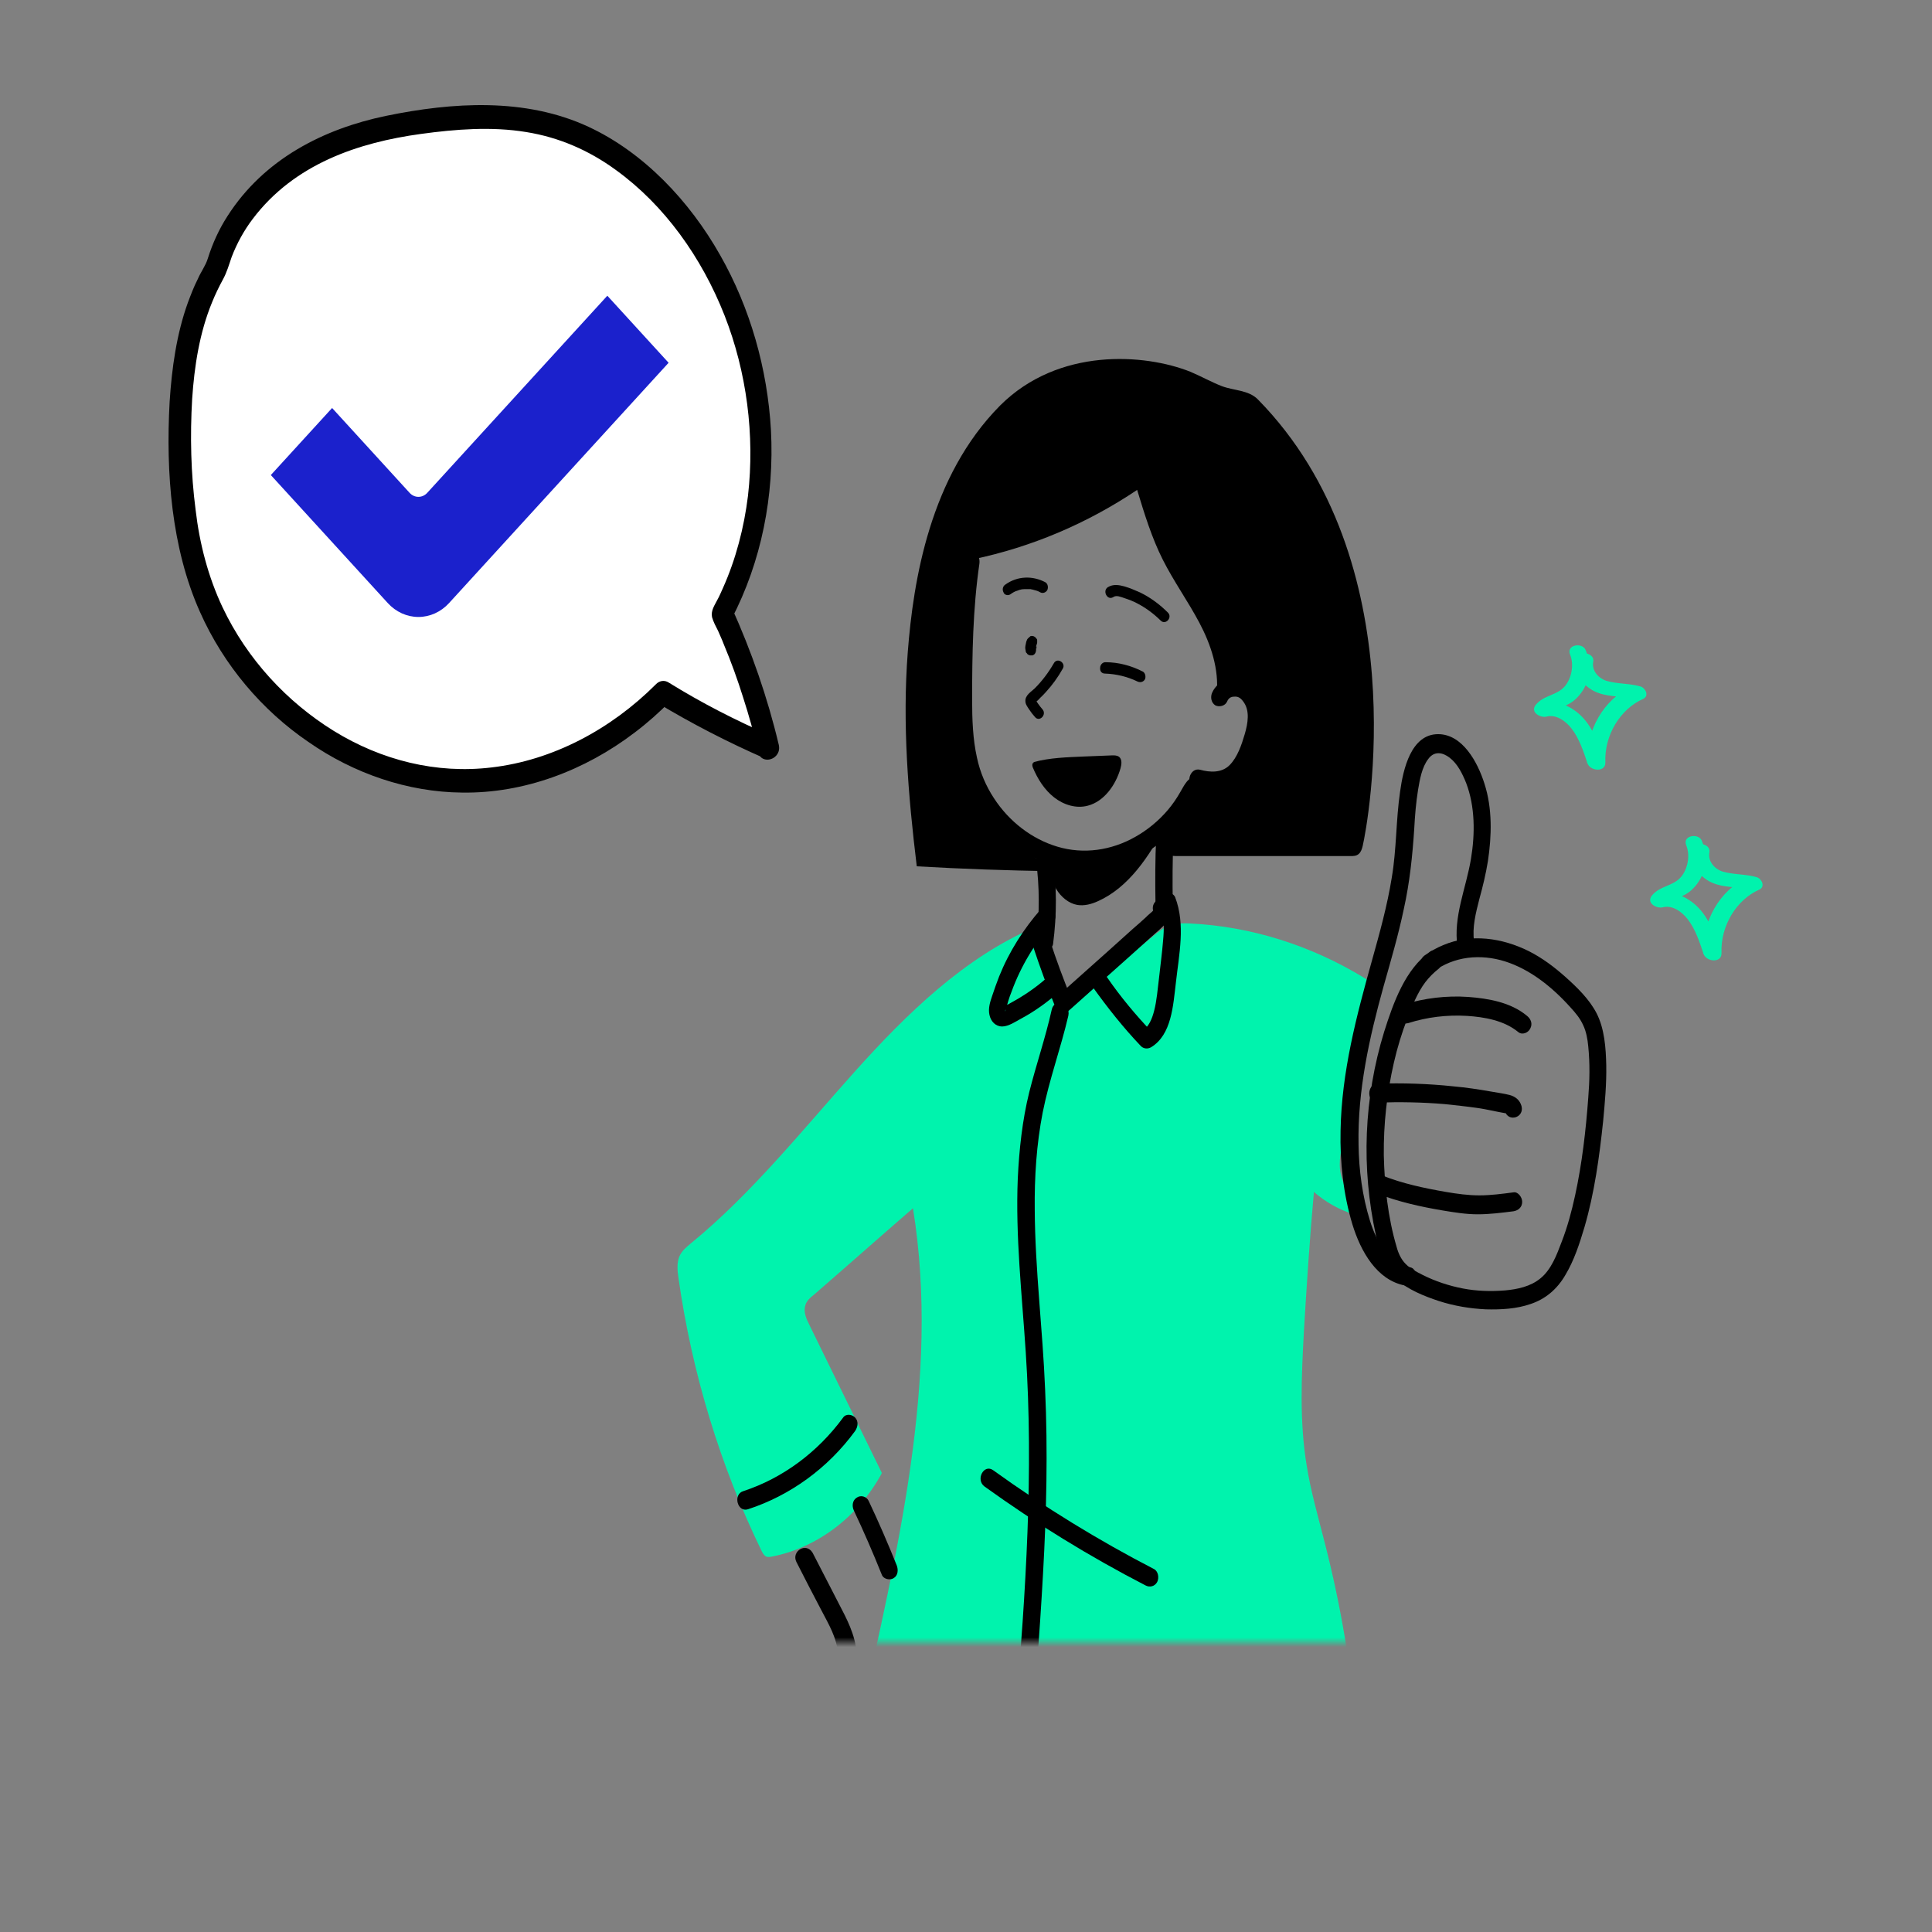 <svg xmlns="http://www.w3.org/2000/svg" width="200" height="200" viewBox="0 0 200 200" fill="none"><rect x="0" y="0" width="200" height="200" fill="#808080" stroke="none"/><mask id="mask0_1219_24058" style="mask-type:alpha" maskUnits="userSpaceOnUse" x="0" y="0" width="312" height="171"><rect y="0" width="312" height="170" fill="#C4C4C4"></rect></mask><g mask="url(#mask0_1219_24058)"><mask id="mask1_1219_24058" style="mask-type:alpha" maskUnits="userSpaceOnUse" x="10" y="1" width="181" height="198"><rect x="10" y="1" width="180.364" height="197.414" fill="#C4C4C4"></rect></mask><g mask="url(#mask1_1219_24058)"><g clip-path="url(#clip0_1219_24058)"><path d="M18.267 40.483C17.666 34.561 23.026 25.403 25.782 21.564C25.782 20.742 26.383 18.768 28.788 17.451C31.795 15.806 41.564 12.516 51.334 11.694C61.103 10.871 70.873 21.564 72.376 23.209C73.879 24.855 78.388 38.838 79.14 46.241C79.741 52.164 76.384 60.225 74.631 63.515L79.891 78.321L68.618 70.918C68.118 71.74 66.514 73.879 64.109 75.853C61.103 78.321 55.091 79.966 49.079 81.611C43.067 83.256 31.043 75.853 25.782 70.918C20.521 65.983 19.018 47.886 18.267 40.483Z" fill="white"></path><path d="M80.616 77.09C79.45 72.181 77.79 67.419 75.728 62.854C75.728 63.247 75.728 63.689 75.728 64.082C78.822 58.142 80.167 51.319 79.809 44.545C79.45 38.163 77.656 31.88 74.561 26.432C71.377 20.787 66.623 15.78 60.928 13.129C54.38 10.086 46.846 10.576 39.939 12C33.571 13.325 27.337 16.418 23.525 22.407C22.673 23.732 22 25.204 21.507 26.775C21.282 27.512 20.789 28.15 20.475 28.886C20.072 29.671 19.758 30.506 19.444 31.34C18.278 34.58 17.784 38.114 17.56 41.6C17.157 48.914 17.739 56.718 20.699 63.345C23.166 68.892 27.157 73.555 31.911 76.795C36.62 80.084 42.226 81.999 47.832 82.047C54.201 82.146 60.524 79.79 65.727 75.814C67.027 74.832 68.238 73.752 69.404 72.574C68.956 72.623 68.507 72.721 68.058 72.77C71.646 74.93 75.369 76.844 79.181 78.513C79.764 78.759 80.392 78.268 80.571 77.679C80.75 76.992 80.347 76.403 79.809 76.157C76.176 74.586 72.633 72.77 69.225 70.659C68.776 70.365 68.238 70.463 67.879 70.856C63.215 75.519 57.205 78.71 50.882 79.446C45.186 80.133 39.491 78.71 34.557 75.666C29.714 72.672 25.588 68.254 23.032 62.854C21.552 59.713 20.655 56.277 20.251 52.791C19.758 49.012 19.668 45.134 19.892 41.305C20.116 37.918 20.655 34.433 21.955 31.291C22.269 30.506 22.673 29.671 23.076 28.935C23.48 28.199 23.704 27.413 23.973 26.628C24.512 25.204 25.274 23.83 26.171 22.652C30.476 16.958 37.114 14.749 43.572 13.865C47.16 13.374 50.882 13.08 54.47 13.669C57.833 14.209 60.928 15.534 63.753 17.596C68.776 21.228 72.633 26.628 75.01 32.666C77.297 38.507 78.149 45.036 77.432 51.319C77.028 54.608 76.176 57.897 74.831 60.891C74.651 61.284 74.472 61.725 74.248 62.118C73.978 62.658 73.575 63.198 73.709 63.885C73.844 64.376 74.113 64.867 74.337 65.309C74.517 65.751 74.741 66.192 74.92 66.683C75.683 68.499 76.355 70.365 76.938 72.23C77.521 74.046 78.06 75.912 78.463 77.826C78.822 79.299 80.975 78.611 80.616 77.09Z" fill="black"></path></g><g clip-path="url(#clip1_1219_24058)"><path d="M62.871 30.613L44.225 51.021C43.723 51.571 42.908 51.571 42.405 51.021L34.379 42.236L28.036 49.178L40.144 62.43C40.985 63.35 42.126 63.868 43.315 63.868C44.504 63.868 45.645 63.35 46.486 62.43L69.213 37.554L62.871 30.613Z" fill="#1B21CC"></path></g><g clip-path="url(#clip2_1219_24058)"><path d="M91.287 152.476C88.78 147.341 86.273 142.245 83.766 137.11C83.443 136.483 83.157 135.777 83.372 135.111C83.515 134.641 83.873 134.327 84.231 134.053C87.669 131.074 91.072 128.055 94.51 125.076C97.375 142.755 92.826 160.708 89.03 178.151C88.923 178.7 88.815 179.406 89.245 179.758C89.388 179.876 89.567 179.954 89.746 179.994C93.901 181.365 98.127 182.502 102.389 183.325C103.57 183.561 105.003 183.639 105.683 182.581C105.934 182.149 106.041 181.64 106.113 181.13C106.507 178.386 106.758 175.603 106.865 172.82C108.405 176.348 109.945 179.876 111.485 183.404C121.155 182.11 130.788 180.817 140.458 179.523C139.921 172.859 138.81 166.235 137.163 159.806C136.483 157.102 135.695 154.436 135.265 151.692C134.513 147.145 134.728 142.48 134.978 137.855C135.265 133.034 135.587 128.173 136.017 123.391C137.235 124.449 138.631 125.233 140.136 125.703C140.171 124.253 139.133 123.038 138.81 121.627C138.488 120.216 138.882 118.765 139.24 117.354C140.422 112.964 141.461 108.574 142.32 104.105C142.428 103.478 142.571 102.772 142.284 102.223C142.069 101.753 141.64 101.479 141.246 101.244C135.731 97.872 129.535 95.912 123.232 95.599C122.515 95.56 121.799 95.56 121.119 95.795C120.438 96.03 119.865 96.501 119.292 96.971C116.463 99.284 113.67 101.636 110.84 103.948C109.372 101.44 108.119 98.774 107.116 95.991C99.882 99.088 93.901 104.889 88.457 110.965C83.014 117.041 77.785 123.587 71.553 128.683C71.088 129.075 70.587 129.467 70.336 130.054C70.049 130.721 70.121 131.544 70.228 132.25C71.625 142.128 74.562 151.771 78.859 160.59C78.967 160.786 79.074 160.982 79.253 161.1C79.432 161.217 79.683 161.178 79.898 161.139C84.554 160.237 88.78 157.062 91.215 152.633" fill="#00F3AD"></path><path d="M99.703 57.851C99.058 62.241 98.915 66.71 98.879 71.178C98.843 75.098 98.915 79.136 100.777 82.624C102.317 85.486 104.717 87.759 107.546 89.014C110.375 90.268 113.598 90.346 116.499 89.249C118.182 88.622 119.722 87.681 121.048 86.427C121.692 85.838 122.265 85.172 122.802 84.467C123.089 84.075 123.375 83.643 123.626 83.212C123.733 83.016 123.841 82.82 123.948 82.585C123.984 82.507 124.056 82.428 124.056 82.35C124.127 82.154 124.235 82.271 123.913 82.311C124.378 82.271 124.808 81.879 124.808 81.331C124.808 80.821 124.414 80.311 123.913 80.351C122.946 80.429 122.623 81.252 122.158 82.036C121.8 82.663 121.37 83.291 120.904 83.839C119.937 84.976 118.791 85.917 117.538 86.623C115.067 88.034 112.166 88.465 109.444 87.642C106.83 86.858 104.466 85.055 102.89 82.624C102.067 81.37 101.458 79.959 101.135 78.43C100.706 76.509 100.634 74.471 100.634 72.472C100.634 67.768 100.706 63.025 101.386 58.36C101.458 57.851 101.279 57.302 100.777 57.145C100.383 57.028 99.775 57.302 99.703 57.851Z" fill="black"></path><path d="M127.028 72.629C127.171 72.276 127.422 72.119 127.744 72.119C128.102 72.08 128.389 72.197 128.675 72.589C129.428 73.53 129.177 74.902 128.855 76C128.532 77.097 128.102 78.391 127.279 79.214C126.455 80.037 125.237 79.959 124.235 79.684C123.124 79.41 122.623 81.291 123.769 81.566C125.094 81.918 126.491 81.958 127.744 81.252C128.855 80.586 129.571 79.371 130.036 78.156C130.574 76.784 131.111 75.255 130.967 73.726C130.824 72.354 130.144 70.982 128.926 70.433C127.708 69.885 126.097 70.355 125.488 71.688C125.273 72.158 125.381 72.746 125.81 73.02C126.204 73.216 126.813 73.099 127.028 72.629Z" fill="black"></path><path d="M106.328 66.2C106.292 66.318 106.221 66.435 106.221 66.514C106.185 66.631 106.185 66.749 106.149 66.866C106.113 67.062 106.149 67.258 106.185 67.415C106.185 67.493 106.221 67.572 106.292 67.611C106.328 67.689 106.364 67.729 106.435 67.768C106.507 67.807 106.579 67.846 106.65 67.846C106.722 67.846 106.794 67.846 106.865 67.846C107.009 67.807 107.116 67.729 107.188 67.572C107.259 67.415 107.259 67.298 107.259 67.102C107.259 67.062 107.259 67.023 107.259 66.984C107.259 67.023 107.259 67.102 107.295 67.141C107.295 67.023 107.295 66.945 107.295 66.827C107.295 66.866 107.295 66.945 107.259 66.984C107.259 66.866 107.295 66.788 107.331 66.67C107.295 66.71 107.295 66.749 107.259 66.827C107.259 66.788 107.259 66.788 107.295 66.749C107.331 66.67 107.367 66.592 107.367 66.514C107.367 66.435 107.367 66.357 107.367 66.278C107.367 66.2 107.331 66.122 107.259 66.082C107.223 66.004 107.188 65.965 107.116 65.926C107.009 65.847 106.829 65.808 106.686 65.847C106.507 66.004 106.4 66.082 106.328 66.2Z" fill="black"></path><path d="M109.086 68.67C108.548 69.61 107.868 70.512 107.116 71.257C106.758 71.609 106.113 71.962 106.149 72.589C106.149 72.903 106.364 73.177 106.543 73.452C106.722 73.726 106.937 74.001 107.152 74.236C107.617 74.785 108.405 73.961 107.904 73.413C107.761 73.256 107.617 73.06 107.474 72.864C107.402 72.746 107.331 72.668 107.259 72.55C107.223 72.511 107.223 72.472 107.188 72.433C107.188 72.511 107.188 72.629 107.188 72.707C107.188 72.746 107.188 72.707 107.223 72.668C107.402 72.55 107.582 72.354 107.725 72.198C107.904 72.041 108.083 71.845 108.262 71.649C108.942 70.904 109.515 70.12 110.017 69.218C110.375 68.63 109.444 68.003 109.086 68.67Z" fill="black"></path><path d="M114.386 69.728C115.532 69.767 116.714 70.041 117.752 70.551C118.003 70.669 118.325 70.629 118.504 70.355C118.648 70.12 118.576 69.689 118.325 69.532C117.108 68.905 115.783 68.552 114.422 68.552C114.135 68.552 113.885 68.826 113.885 69.14C113.849 69.493 114.064 69.728 114.386 69.728Z" fill="black"></path><path d="M104.573 61.535C104.86 61.339 105.039 61.222 105.325 61.143C105.612 61.026 105.827 60.986 106.077 60.986C106.221 60.986 106.4 60.986 106.543 60.986C106.615 60.986 106.65 60.986 106.722 60.986C106.65 60.986 106.83 61.026 106.865 61.026C107.009 61.065 107.152 61.104 107.295 61.143C107.367 61.182 107.438 61.182 107.51 61.222C107.438 61.182 107.617 61.3 107.653 61.3C107.904 61.457 108.226 61.378 108.405 61.104C108.549 60.83 108.477 60.438 108.226 60.281C106.901 59.575 105.325 59.614 104.072 60.516C103.821 60.673 103.714 61.026 103.893 61.339C103.965 61.574 104.323 61.692 104.573 61.535Z" fill="black"></path><path d="M115.246 61.81C115.568 61.575 116.07 61.81 116.428 61.927C116.893 62.084 117.323 62.241 117.753 62.476C118.648 62.947 119.436 63.535 120.152 64.24C120.654 64.75 121.406 63.926 120.904 63.417C120.045 62.554 119.078 61.849 118.039 61.339C117.502 61.104 116.965 60.869 116.428 60.712C115.855 60.555 115.246 60.438 114.673 60.791C114.1 61.183 114.637 62.202 115.246 61.81Z" fill="black"></path><path d="M106.973 78.9C108.692 78.43 110.482 78.391 112.237 78.312C113.204 78.273 114.207 78.234 115.174 78.195C115.389 78.195 115.639 78.195 115.854 78.352C116.177 78.626 116.105 79.136 115.998 79.528C115.496 81.291 114.279 82.977 112.595 83.408C111.414 83.722 110.124 83.33 109.122 82.546C108.119 81.762 107.402 80.625 106.901 79.41C106.829 79.214 106.865 78.9 107.044 78.979" fill="black"></path><path d="M100.777 57.89C106.758 56.635 112.524 54.205 117.717 50.716C118.469 53.186 119.221 55.656 120.367 57.929C121.513 60.203 122.981 62.241 124.163 64.475C125.345 66.71 126.204 69.257 125.954 71.844C126.634 70.825 128.067 70.747 128.998 71.492C129.929 72.237 130.323 73.569 130.215 74.784C130.144 76.039 129.642 77.175 129.034 78.234C128.604 79.057 128.067 79.841 127.35 80.351C126.634 80.86 125.667 81.056 124.915 80.625C124.664 80.468 124.414 80.272 124.127 80.311C123.912 80.351 123.769 80.547 123.626 80.703C122.551 82.115 121.585 83.604 120.797 85.25C120.295 86.309 119.973 87.916 120.94 88.465C121.262 88.621 121.62 88.621 121.943 88.621C127.888 88.621 133.833 88.621 139.778 88.621C140.1 88.621 140.422 88.621 140.673 88.386C140.888 88.19 140.995 87.877 141.067 87.563C141.604 85.25 146.69 58.125 130.215 41.348C129.249 40.368 127.744 40.446 126.491 39.976C125.381 39.545 124.342 38.957 123.232 38.486C118.505 36.605 109.587 35.939 103.535 41.975C96.265 49.305 94.546 60.085 93.973 67.493C93.4 74.902 94.008 82.311 94.904 89.68C99.595 89.954 104.287 90.111 108.943 90.189C106.794 88.543 104.645 86.818 103.033 84.545C100.491 80.899 99.703 76.156 99.739 71.57C99.739 66.984 100.491 62.476 100.634 57.89" fill="black"></path><path d="M107.259 89.17C107.617 91.797 107.617 94.54 107.295 97.167C107.223 97.676 107.402 98.225 107.904 98.382C108.334 98.499 108.942 98.225 109.014 97.716C109.408 94.697 109.408 91.718 108.978 88.7C108.907 88.19 108.298 87.877 107.868 88.034C107.367 88.112 107.188 88.661 107.259 89.17Z" fill="black"></path><path d="M119.686 86.701C119.579 88.974 119.579 91.248 119.615 93.561C119.615 94.109 120.009 94.54 120.51 94.54C120.976 94.54 121.405 94.109 121.405 93.561C121.369 91.287 121.369 89.013 121.477 86.701C121.513 86.152 121.047 85.721 120.582 85.721C120.08 85.721 119.722 86.191 119.686 86.701Z" fill="black"></path><path d="M108.226 89.327C108.513 90.268 108.835 91.209 109.337 92.032C109.838 92.855 110.626 93.521 111.521 93.678C112.237 93.796 112.99 93.6 113.67 93.286C116.822 91.875 118.97 88.661 120.654 85.446C119.257 86.662 117.645 87.563 115.962 88.112C113.348 88.935 110.59 88.935 107.868 88.935" fill="black"></path><path d="M106.937 97.951C107.653 100.107 108.441 102.263 109.301 104.379C109.551 105.007 110.304 104.928 110.697 104.575C112.703 102.772 114.709 101.008 116.714 99.205C117.717 98.304 118.684 97.441 119.687 96.54C120.582 95.756 121.835 94.697 120.833 93.365C120.546 92.933 119.866 93.012 119.579 93.365C119.221 93.757 119.293 94.345 119.579 94.737C119.615 94.776 119.615 94.815 119.651 94.815C119.579 94.658 119.507 94.541 119.436 94.384C119.4 94.345 119.472 94.227 119.436 94.188L119.257 94.384C119.042 94.58 118.827 94.737 118.648 94.933C118.218 95.325 117.788 95.717 117.323 96.109C116.463 96.892 115.568 97.677 114.709 98.46C112.954 100.028 111.199 101.596 109.48 103.125C109.945 103.204 110.411 103.243 110.877 103.321C110.089 101.361 109.337 99.362 108.692 97.363C108.513 96.853 108.083 96.54 107.582 96.697C107.116 96.892 106.794 97.481 106.937 97.951Z" fill="black"></path><path d="M108.262 101.322C107.188 102.263 105.97 103.086 104.753 103.752C104.466 103.909 104.144 104.105 103.821 104.223C103.786 104.262 103.75 104.262 103.714 104.262C103.428 104.34 103.535 104.419 104.072 104.536C104.215 104.458 103.893 104.928 104.108 104.497C104.18 104.34 104.287 103.909 104.359 103.674C104.466 103.321 104.574 103.007 104.717 102.655C105.684 99.989 107.188 97.52 109.014 95.481C109.802 94.58 108.549 93.208 107.761 94.109C105.97 96.148 104.466 98.5 103.428 101.087C103.177 101.753 102.926 102.419 102.711 103.086C102.496 103.713 102.282 104.379 102.425 105.046C102.568 105.751 103.069 106.261 103.75 106.261C104.394 106.261 105.147 105.751 105.72 105.438C107.116 104.693 108.406 103.752 109.623 102.694C110.017 102.38 109.946 101.635 109.623 101.322C109.158 100.891 108.656 100.969 108.262 101.322Z" fill="black"></path><path d="M113.097 102.145C114.637 104.301 116.285 106.378 118.075 108.26C118.362 108.574 118.792 108.613 119.15 108.417C121.298 107.123 121.442 104.066 121.728 101.714C122.051 98.813 122.731 95.716 121.657 92.894C121.478 92.424 120.797 92.306 120.439 92.541C119.973 92.855 119.938 93.404 120.117 93.874C120.546 94.972 120.511 96.187 120.403 97.363C120.296 98.696 120.117 99.989 119.973 101.322C119.83 102.419 119.759 103.556 119.472 104.654C119.257 105.477 118.935 106.3 118.219 106.731C118.577 106.77 118.935 106.849 119.293 106.888C117.61 105.124 115.998 103.203 114.601 101.165C114.315 100.734 113.814 100.538 113.384 100.812C113.061 101.047 112.811 101.714 113.097 102.145Z" fill="black"></path><path d="M108.871 104.536C108.226 107.437 107.259 110.22 106.543 113.082C105.827 115.982 105.505 119.001 105.361 121.98C105.111 127.977 105.791 133.974 106.185 139.972C107.009 152.398 106.185 164.785 105.146 177.171C105.075 178.034 105.003 178.896 104.932 179.798C104.86 180.582 104.86 181.366 104.717 182.149C104.681 182.345 104.681 182.385 104.466 182.385C104.179 182.424 103.857 182.345 103.571 182.345C102.819 182.267 102.066 182.189 101.35 182.071C98.414 181.601 95.549 180.699 92.827 179.445C92.397 179.249 91.86 179.288 91.609 179.798C91.394 180.229 91.466 180.934 91.931 181.13C94.51 182.345 97.16 183.247 99.918 183.796C101.243 184.07 102.604 184.227 103.929 184.345C104.538 184.384 105.182 184.384 105.684 183.992C106.292 183.521 106.472 182.777 106.543 181.993C106.865 178.857 107.08 175.682 107.331 172.546C107.582 169.332 107.797 166.078 107.976 162.864C108.334 156.514 108.477 150.163 108.191 143.852C107.94 137.62 107.152 131.426 107.116 125.233C107.08 121.862 107.295 118.452 107.94 115.159C108.62 111.749 109.802 108.535 110.59 105.163C110.877 103.831 109.122 103.282 108.871 104.536Z" fill="black"></path><path d="M148.05 98.499C145.472 100.342 144.254 103.752 143.287 106.81C142.249 110.181 141.64 113.748 141.496 117.315C141.353 120.843 141.676 124.41 142.428 127.859C142.786 129.545 143.251 131.27 144.505 132.406C145.758 133.504 147.406 134.17 148.946 134.68C150.521 135.189 152.169 135.464 153.816 135.542C155.356 135.581 156.968 135.503 158.436 134.993C159.976 134.484 161.194 133.465 162.053 131.975C162.949 130.486 163.522 128.722 164.023 127.036C165.061 123.469 165.563 119.784 165.957 116.061C166.136 114.14 166.315 112.219 166.279 110.298C166.243 108.495 166.1 106.496 165.276 104.889C164.524 103.439 163.271 102.223 162.089 101.165C160.907 100.107 159.654 99.166 158.257 98.46C155.499 97.088 152.276 96.618 149.411 97.833C148.731 98.108 148.05 98.499 147.441 98.931C147.048 99.244 146.868 99.793 147.119 100.263C147.334 100.695 147.943 100.93 148.337 100.616C150.521 98.97 153.279 98.735 155.786 99.519C158.4 100.342 160.692 102.184 162.59 104.301C163.092 104.85 163.557 105.399 163.88 106.104C164.202 106.77 164.345 107.554 164.417 108.338C164.596 110.102 164.56 111.866 164.417 113.63C164.166 117.04 163.772 120.451 163.056 123.743C162.698 125.39 162.268 126.997 161.659 128.565C161.158 129.898 160.585 131.426 159.475 132.328C158.436 133.19 157.075 133.465 155.822 133.582C154.353 133.7 152.885 133.661 151.453 133.386C150.02 133.112 148.587 132.642 147.262 131.975C146.654 131.662 146.009 131.348 145.508 130.838C145.042 130.368 144.755 129.741 144.576 129.074C143.681 126.056 143.323 122.763 143.251 119.588C143.216 116.374 143.574 113.16 144.29 110.024C144.648 108.456 145.114 106.927 145.687 105.438C146.188 104.144 146.725 102.772 147.549 101.675C147.943 101.165 148.408 100.695 148.91 100.303C149.913 99.519 149.017 97.833 148.05 98.499Z" fill="black"></path><path d="M145.794 105.908C147.764 105.281 149.805 105.046 151.847 105.163C153.673 105.281 155.714 105.634 157.183 106.849C157.577 107.162 158.185 106.927 158.4 106.496C158.687 105.987 158.472 105.477 158.078 105.163C156.395 103.752 154.067 103.36 151.99 103.203C149.734 103.047 147.477 103.321 145.293 103.987C144.183 104.379 144.684 106.261 145.794 105.908Z" fill="black"></path><path d="M142.607 114.14C144.935 114.061 147.227 114.101 149.555 114.297C150.665 114.414 151.775 114.532 152.885 114.689C153.458 114.767 154.031 114.885 154.604 115.002C154.855 115.041 155.106 115.12 155.392 115.159C155.535 115.198 155.679 115.198 155.822 115.237C155.858 115.237 155.894 115.237 155.929 115.277C156.144 115.355 156.108 115.277 155.786 115.002C156.108 116.217 157.827 115.708 157.505 114.493C157.326 113.865 156.861 113.513 156.287 113.356C155.679 113.199 155.034 113.121 154.389 113.003C153.064 112.768 151.739 112.572 150.414 112.454C147.836 112.18 145.221 112.101 142.607 112.18C141.461 112.219 141.461 114.179 142.607 114.14Z" fill="black"></path><path d="M142.535 123.548C144.755 124.41 147.047 124.92 149.375 125.312C150.557 125.508 151.775 125.704 152.957 125.704C154.21 125.704 155.428 125.547 156.681 125.39C157.147 125.312 157.576 124.998 157.576 124.41C157.576 123.94 157.147 123.352 156.681 123.43C155.499 123.587 154.318 123.744 153.136 123.744C151.99 123.744 150.844 123.587 149.698 123.391C147.441 122.999 145.185 122.528 143.036 121.666C142.571 121.47 142.069 121.862 141.926 122.332C141.783 122.92 142.105 123.391 142.535 123.548Z" fill="black"></path><path d="M145.973 131.191C143.753 130.76 142.499 128.565 141.819 126.37C141.031 123.822 140.673 121.156 140.637 118.491C140.53 112.885 141.747 107.437 143.216 102.145C143.968 99.48 144.756 96.814 145.329 94.07C145.937 91.326 146.224 88.543 146.403 85.76C146.475 84.427 146.582 83.094 146.797 81.762C146.976 80.703 147.191 79.41 147.871 78.547C148.48 77.724 149.34 77.881 150.056 78.43C150.88 79.057 151.381 80.076 151.775 81.056C152.706 83.487 152.706 86.309 152.276 88.896C151.775 91.953 150.414 94.893 150.88 98.029C150.951 98.539 151.56 98.852 151.99 98.695C152.491 98.539 152.706 98.029 152.599 97.48C152.384 95.991 152.778 94.501 153.136 93.09C153.494 91.797 153.816 90.464 154.031 89.131C154.425 86.505 154.497 83.683 153.673 81.135C152.957 78.861 151.381 75.999 148.874 75.999C146.081 75.999 145.257 79.606 144.935 81.958C144.505 84.898 144.577 87.916 144.075 90.856C143.61 93.757 142.822 96.579 142.034 99.401C140.422 105.163 138.882 110.965 138.775 117.04C138.703 120.294 139.061 123.626 139.993 126.723C140.852 129.545 142.535 132.524 145.436 133.073C145.902 133.151 146.403 132.916 146.546 132.406C146.725 131.936 146.475 131.27 145.973 131.191Z" fill="black"></path><path d="M77.427 156.239C81.76 154.828 85.7 152.006 88.529 148.125C88.816 147.694 88.887 147.145 88.529 146.753C88.207 146.4 87.562 146.322 87.275 146.753C84.625 150.359 81.008 153.025 76.961 154.358C75.851 154.671 76.317 156.592 77.427 156.239Z" fill="black"></path><path d="M88.386 156.357C89.424 158.552 90.391 160.786 91.287 163.021C91.466 163.491 92.146 163.609 92.504 163.373C92.97 163.099 93.006 162.511 92.827 162.041C91.931 159.806 90.964 157.572 89.926 155.377C89.711 154.906 89.102 154.75 88.708 155.024C88.243 155.298 88.171 155.886 88.386 156.357Z" fill="black"></path><path d="M82.441 161.688C83.3 163.373 84.16 165.059 85.055 166.744C85.771 168.116 86.667 169.606 86.738 171.213C86.846 172.977 86.452 174.741 86.129 176.466C85.807 178.308 85.377 180.15 84.948 181.954C85.449 181.797 85.95 181.679 86.452 181.522C85.915 180.974 85.377 180.386 84.804 179.876C84.303 179.406 83.766 178.818 83.193 178.504C82.584 178.151 81.868 178.073 81.223 178.426C80.578 178.818 80.256 179.562 80.435 180.346C80.578 181.091 81.044 181.836 81.366 182.502C81.724 183.247 82.083 183.992 82.405 184.776C82.727 185.442 83.014 186.187 83.73 186.461C84.41 186.736 85.091 186.422 85.771 186.265C87.275 185.913 88.851 186.109 90.284 186.697C90.749 186.893 91.251 186.501 91.394 186.03C91.537 185.481 91.215 185.011 90.785 184.815C89.46 184.305 87.992 184.07 86.595 184.188C86.237 184.227 85.843 184.266 85.485 184.345C85.198 184.384 84.733 184.423 84.482 184.619C84.41 184.658 84.303 184.619 84.446 184.697C84.375 184.658 84.303 184.462 84.267 184.384C84.088 184.031 83.909 183.639 83.766 183.286C83.408 182.542 83.049 181.797 82.727 181.013C82.656 180.856 82.548 180.66 82.477 180.503C82.441 180.425 82.333 180.033 82.262 179.994C82.262 179.915 82.226 179.915 82.262 180.033C82.262 180.111 82.226 180.15 82.19 180.19C82.19 180.19 82.297 180.19 82.262 180.19C82.441 180.307 82.584 180.346 82.763 180.503C83.085 180.778 83.372 181.052 83.658 181.326C84.231 181.875 84.769 182.424 85.306 182.973C85.771 183.482 86.631 183.247 86.81 182.542C87.275 180.66 87.669 178.778 88.028 176.858C88.35 175.015 88.815 173.016 88.672 171.096C88.529 169.214 87.669 167.607 86.81 165.961C85.915 164.236 85.019 162.472 84.124 160.747C83.444 159.61 81.903 160.59 82.441 161.688Z" fill="black"></path><path d="M101.923 153.887C107.26 157.729 112.811 161.139 118.577 164.118C119.006 164.353 119.543 164.236 119.794 163.765C120.009 163.334 119.902 162.668 119.472 162.433C113.706 159.453 108.155 156.043 102.819 152.202C101.852 151.496 100.956 153.182 101.923 153.887Z" fill="black"></path></g><path d="M162.542 67.781C162.959 68.82 162.693 70.191 162.01 71.022C161.175 72.019 159.808 71.936 158.973 72.975C158.366 73.765 159.505 74.346 160.112 74.18C161.099 73.931 162.086 74.637 162.693 75.427C163.491 76.466 163.908 77.754 164.326 79C164.592 79.831 166.224 79.997 166.186 78.917C166.072 76.091 167.742 73.391 170.096 72.352C170.741 72.061 170.362 71.23 169.83 71.064C168.691 70.731 167.439 70.815 166.3 70.482C165.503 70.233 164.743 69.443 164.933 68.488C165.123 67.532 163.225 67.241 163.073 68.197C162.807 69.61 163.794 70.856 164.895 71.479C166.262 72.227 167.742 71.978 169.147 72.394C169.071 71.978 168.995 71.562 168.881 71.105C165.996 72.394 164.174 75.635 164.288 79C164.895 78.959 165.541 78.917 166.148 78.917C165.579 77.255 165.009 75.51 163.832 74.263C162.655 73.017 160.947 72.352 159.277 72.767C159.656 73.183 160.036 73.557 160.416 73.972C160.871 73.391 161.592 73.266 162.2 72.975C162.845 72.684 163.377 72.186 163.794 71.562C164.629 70.316 164.743 68.737 164.174 67.366C163.908 66.452 162.086 66.701 162.542 67.781Z" fill="#00F3AD"></path><path d="M174.566 87.523C174.983 88.561 174.718 89.933 174.034 90.764C173.199 91.761 171.832 91.678 170.997 92.717C170.39 93.506 171.529 94.088 172.136 93.922C173.123 93.672 174.11 94.379 174.718 95.168C175.515 96.207 175.932 97.495 176.35 98.742C176.616 99.573 178.248 99.739 178.21 98.658C178.096 95.833 179.767 93.132 182.12 92.093C182.766 91.802 182.386 90.972 181.855 90.805C180.716 90.473 179.463 90.556 178.324 90.224C177.527 89.974 176.768 89.185 176.957 88.229C177.147 87.273 175.249 86.983 175.097 87.938C174.832 89.351 175.819 90.597 176.919 91.221C178.286 91.969 179.767 91.719 181.171 92.135C181.095 91.719 181.019 91.304 180.905 90.847C178.02 92.135 176.198 95.376 176.312 98.742C176.919 98.7 177.565 98.658 178.172 98.658C177.603 96.996 177.033 95.251 175.856 94.005C174.68 92.758 172.971 92.093 171.301 92.509C171.681 92.924 172.06 93.298 172.44 93.714C172.895 93.132 173.617 93.007 174.224 92.717C174.869 92.426 175.401 91.927 175.819 91.304C176.654 90.057 176.768 88.478 176.198 87.107C175.932 86.193 174.11 86.442 174.566 87.523Z" fill="#00F3AD"></path></g></g><defs><clipPath id="clip0_1219_24058"><rect width="63.145" height="71.275" fill="white" transform="translate(17.515 10.871)"></rect></clipPath><clipPath id="clip1_1219_24058"><rect width="41.177" height="45.07" fill="white" transform="translate(28.036 24.032)"></rect></clipPath><clipPath id="clip2_1219_24058"><rect width="96.194" height="204.382" fill="white" transform="translate(70.121 37.193)"></rect></clipPath></defs></svg>